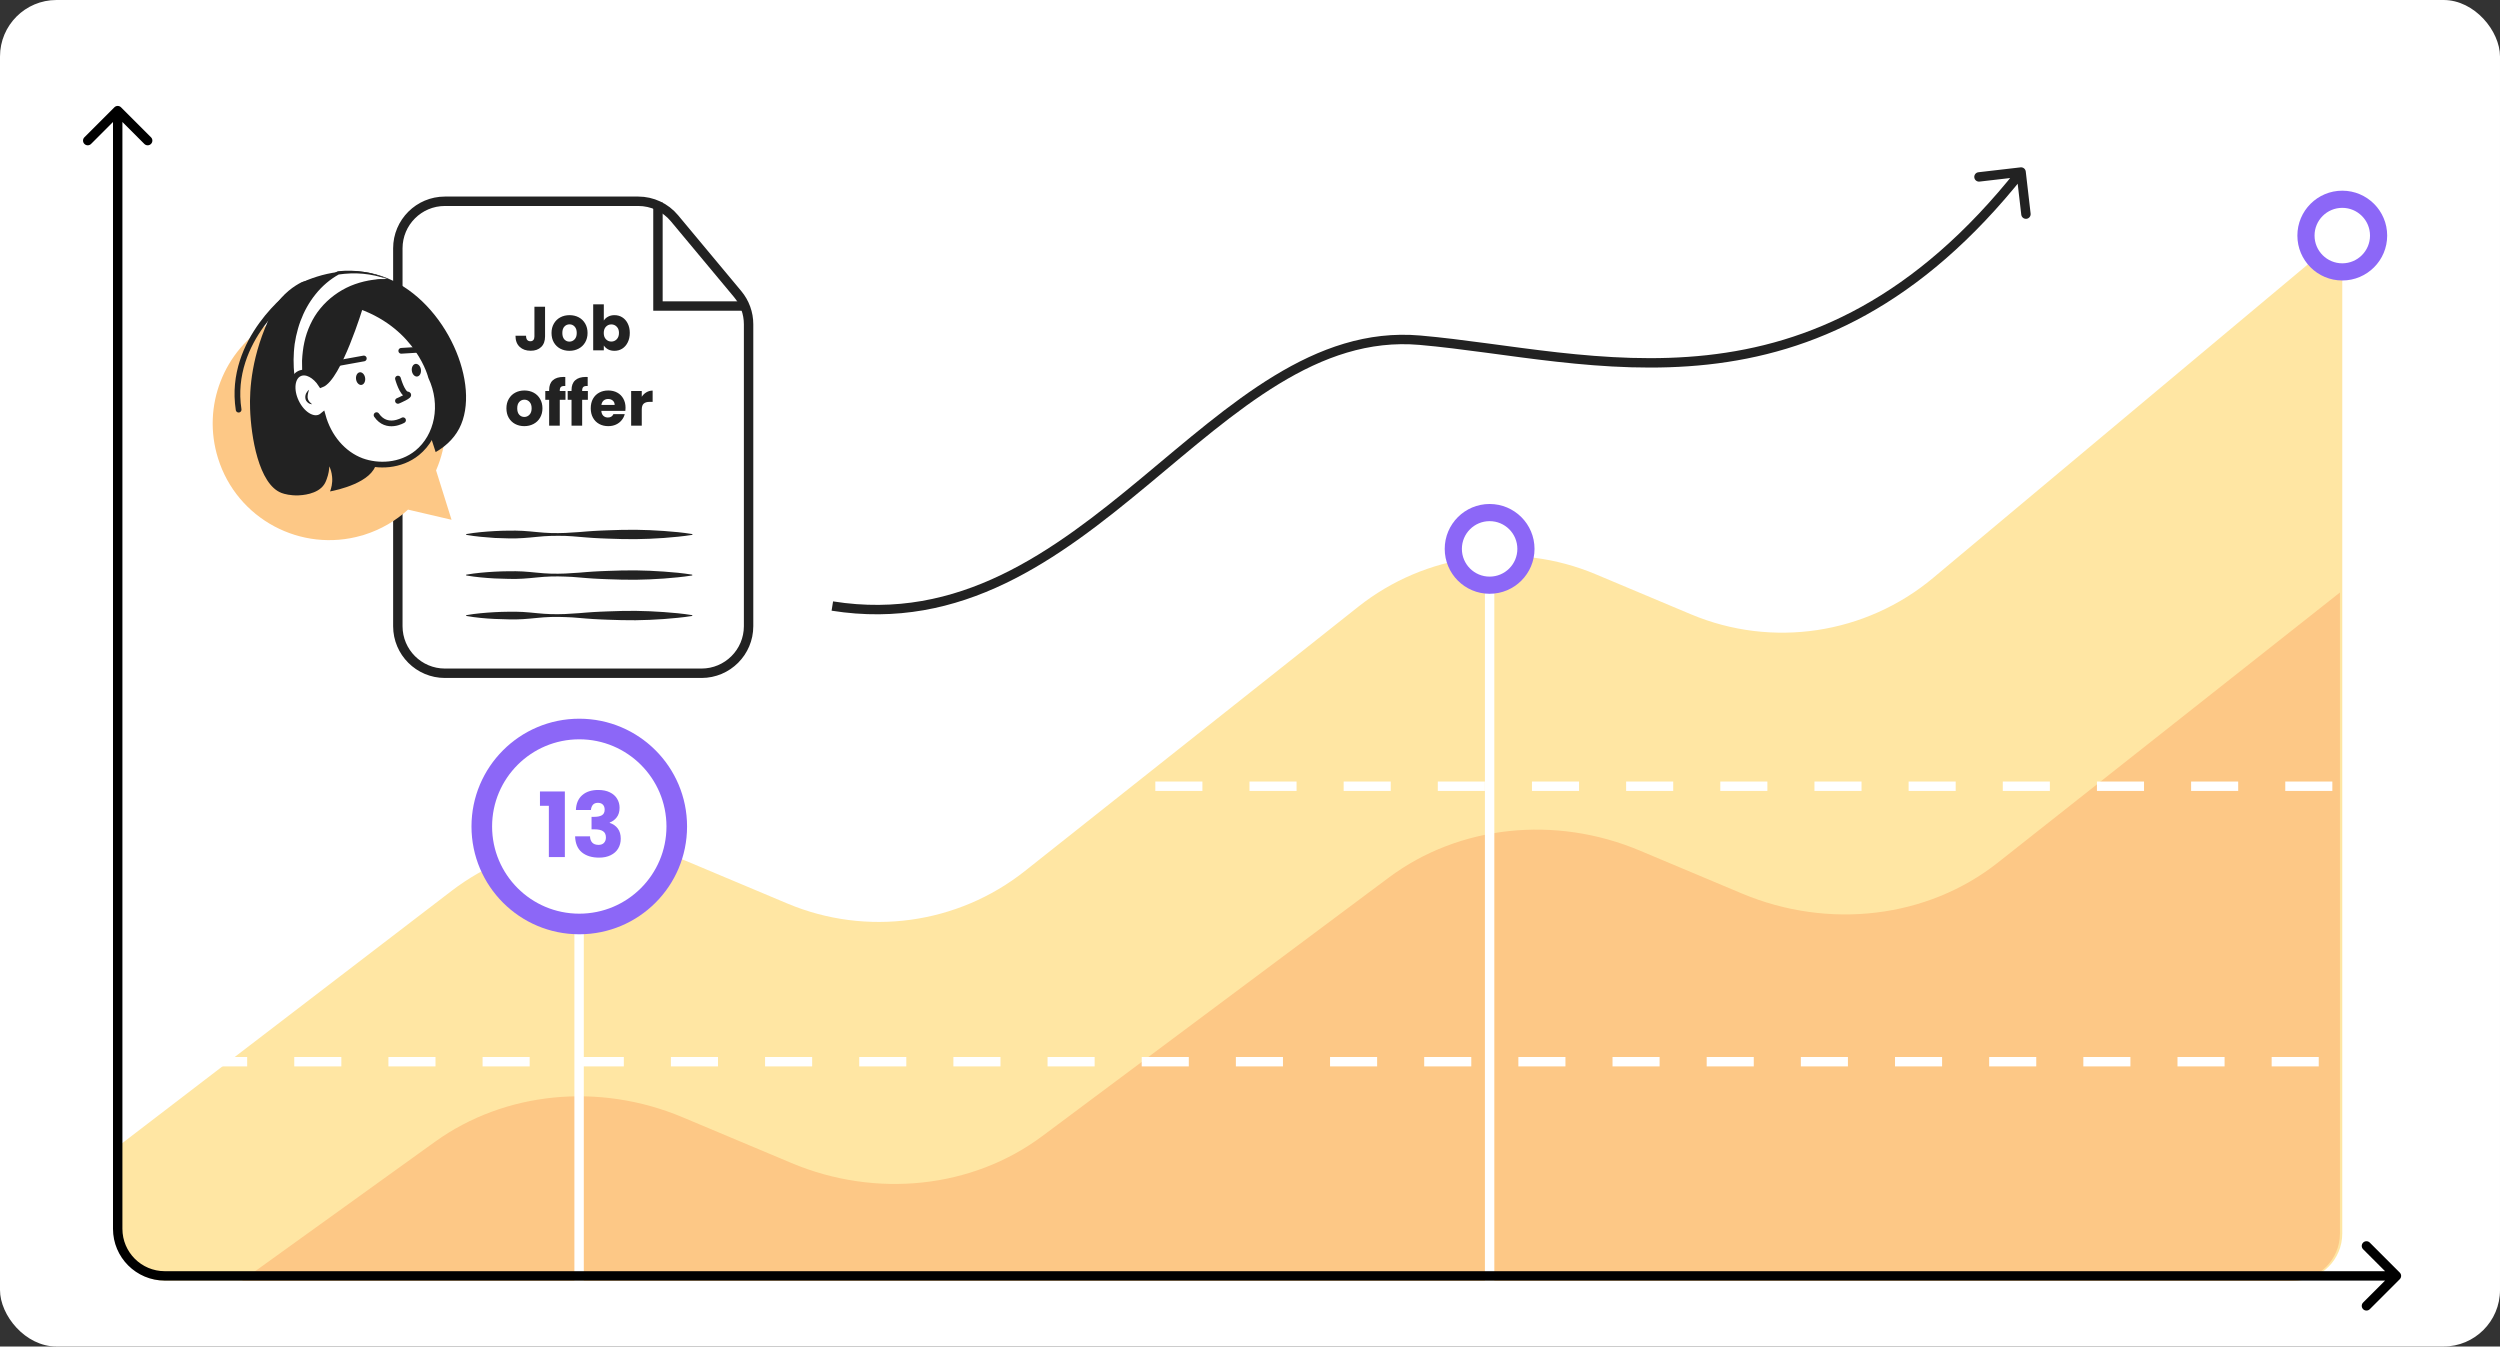 <?xml version="1.0" encoding="UTF-8"?> <svg xmlns="http://www.w3.org/2000/svg" width="531" height="286" viewBox="0 0 531 286" fill="none"><rect x="0" y="0" width="531" height="286" fill="#333333" stroke="none"/> <g clip-path="url(#clip0_2143_27279)"> <rect width="531" height="286" rx="12" fill="white"></rect> <path d="M95.892 189.239L24.999 243.537L24.999 262C24.999 267.523 29.476 272 34.999 272L487.499 272C493.022 272 497.499 267.523 497.499 262L497.499 50.037L410.619 122.731C396.267 134.74 376.41 137.729 359.158 130.477L338.919 121.97C322.105 114.902 302.775 117.551 288.482 128.882L217.693 185.002C203.4 196.333 184.07 198.982 167.255 191.914L145.671 182.84C129.132 175.888 110.136 178.33 95.892 189.239Z" fill="#FFE6A3"></path> <g clip-path="url(#clip1_2143_27279)"> <path d="M92.385 242.518L18.608 295.604L19.074 314.263C19.213 319.844 24.072 324.481 29.926 324.621L509.571 336.031C515.425 336.17 520.057 331.759 519.918 326.177L514.573 111.968L424.315 183.242C409.404 195.016 388.431 197.536 369.962 189.772L348.294 180.664C330.293 173.097 309.871 175.287 295.006 186.378L221.385 241.307C206.52 252.398 186.098 254.587 168.097 247.02L144.988 237.307C127.282 229.864 107.208 231.852 92.385 242.518Z" fill="#FDC886"></path> <path d="M430.269 36.426C430.206 35.877 429.709 35.484 429.161 35.547L420.22 36.583C419.672 36.647 419.279 37.143 419.342 37.692C419.406 38.24 419.902 38.633 420.451 38.57L428.397 37.649L429.318 45.596C429.382 46.145 429.878 46.538 430.427 46.474C430.975 46.411 431.368 45.914 431.305 45.366L430.269 36.426ZM176.63 129.71C204.358 134.129 224.866 118.737 243.728 103.071C253.206 95.2 262.247 87.274 271.677 81.532C281.083 75.804 290.772 72.318 301.501 73.256L301.675 71.264C290.37 70.275 280.252 73.969 270.637 79.823C261.047 85.663 251.856 93.721 242.451 101.532C223.548 117.231 203.689 131.997 176.944 127.735L176.63 129.71ZM301.501 73.256C310.648 74.056 320.307 75.681 330.653 76.835C340.927 77.981 351.702 78.634 362.732 77.431C384.851 75.019 407.88 65.154 430.06 37.162L428.492 35.92C406.641 63.496 384.097 73.089 362.515 75.443C351.695 76.623 341.087 75.986 330.874 74.847C320.732 73.716 310.799 72.062 301.675 71.264L301.501 73.256Z" fill="#222222"></path> </g> <path d="M123 179V272" stroke="white" stroke-width="2"></path> <path d="M316.395 116.584L316.395 272" stroke="white" stroke-width="2"></path> <path d="M22.5 225.5H500.5" stroke="white" stroke-width="2" stroke-dasharray="10 10"></path> <path d="M25.391 167H503.391" stroke="white" stroke-width="2" stroke-dasharray="10 10"></path> <circle cx="497.5" cy="50.038" r="9.537" fill="#8C67F7"></circle> <circle cx="497.5" cy="50.038" r="5.891" fill="white"></circle> <path d="M84.5 133V52.75C84.5 47.227 88.977 42.75 94.5 42.75H135.566C138.534 42.75 141.349 44.068 143.248 46.348L156.682 62.469C158.18 64.266 159 66.531 159 68.871V133C159 138.523 154.523 143 149 143H94.5C88.977 143 84.5 138.523 84.5 133Z" stroke="#222222" stroke-width="2"></path> <circle cx="316.395" cy="116.583" r="9.537" fill="#8C67F7"></circle> <circle cx="316.395" cy="116.583" r="5.891" fill="white"></circle> <circle cx="123.038" cy="175.547" r="22.894" fill="#8C67F7"></circle> <circle cx="123.039" cy="175.547" r="18.518" fill="white"></circle> <path d="M99.071 113.428C101.067 113.08 103.064 112.918 105.06 112.802C106.058 112.756 107.056 112.709 108.054 112.709C109.052 112.686 110.05 112.709 111.048 112.756C113.068 112.872 115.064 113.173 117.061 113.219C118.059 113.243 119.057 113.243 120.055 113.196C121.053 113.15 122.051 113.08 123.049 113.011C124.047 112.941 125.045 112.825 126.043 112.779C127.041 112.709 128.04 112.686 129.038 112.64C131.034 112.57 133.03 112.501 135.026 112.524C137.022 112.547 139.019 112.64 141.015 112.779C143.011 112.918 145.007 113.104 147.003 113.428C147.051 113.428 147.098 113.474 147.074 113.544C147.074 113.59 147.027 113.613 147.003 113.613C145.007 113.938 143.011 114.1 141.015 114.262C139.019 114.401 137.022 114.494 135.026 114.517C133.03 114.541 131.034 114.471 129.038 114.401C128.04 114.355 127.041 114.332 126.043 114.262C125.045 114.216 124.047 114.1 123.049 114.031C122.051 113.938 121.053 113.868 120.055 113.822C119.057 113.799 118.059 113.799 117.061 113.822C115.064 113.868 113.068 114.17 111.072 114.286C110.074 114.355 109.076 114.378 108.078 114.355C107.08 114.332 106.082 114.309 105.084 114.262C103.064 114.123 101.067 113.961 99.071 113.613C99.024 113.613 99 113.544 99 113.498C99 113.474 99.047 113.428 99.071 113.428Z" fill="#222222"></path> <path d="M99.072 122.051C101.068 121.704 103.064 121.541 105.06 121.426C106.058 121.379 107.056 121.333 108.055 121.333C109.053 121.31 110.051 121.333 111.049 121.379C113.045 121.495 115.041 121.796 117.037 121.843C118.035 121.866 119.033 121.866 120.032 121.82C121.03 121.773 122.028 121.704 123.026 121.634C124.024 121.565 125.022 121.449 126.02 121.402C127.018 121.333 128.016 121.31 129.014 121.263C131.011 121.194 133.007 121.124 135.003 121.147C136.999 121.171 138.995 121.263 140.991 121.402C142.988 121.541 144.984 121.727 146.98 122.051C147.027 122.051 147.075 122.098 147.051 122.167C147.051 122.214 147.004 122.237 146.98 122.237C144.984 122.561 142.988 122.723 140.991 122.886C138.995 123.025 136.999 123.117 135.003 123.141C133.007 123.164 131.011 123.094 129.014 123.025C128.016 122.978 127.018 122.955 126.02 122.886C125.022 122.839 124.024 122.723 123.026 122.654C122.028 122.561 121.03 122.492 120.032 122.468C119.033 122.422 118.035 122.422 117.037 122.445C115.041 122.492 113.045 122.793 111.049 122.909C110.051 122.978 109.053 122.978 108.055 122.955C107.056 122.932 106.058 122.909 105.06 122.863C103.064 122.747 101.068 122.584 99.072 122.237C99.024 122.237 98.977 122.167 99.001 122.121C99.001 122.074 99.048 122.051 99.072 122.051Z" fill="#222222"></path> <path d="M99.071 130.651C101.067 130.303 103.064 130.141 105.06 130.025C106.058 129.979 107.056 129.932 108.054 129.932C109.052 129.909 110.05 129.932 111.048 129.979C113.044 130.094 115.041 130.396 117.037 130.442C118.035 130.465 119.033 130.465 120.031 130.419C121.029 130.373 122.027 130.303 123.025 130.233C124.023 130.164 125.022 130.048 126.02 130.002C127.018 129.932 128.016 129.909 129.014 129.863C131.01 129.793 133.006 129.724 135.002 129.747C136.999 129.77 138.995 129.863 140.991 130.002C142.987 130.141 144.983 130.326 146.979 130.651C147.027 130.651 147.074 130.697 147.051 130.767C147.051 130.813 147.003 130.836 146.979 130.836C144.983 131.161 142.987 131.323 140.991 131.485C138.995 131.624 136.999 131.717 135.002 131.74C133.006 131.763 131.01 131.694 129.014 131.624C128.016 131.578 127.018 131.555 126.02 131.485C125.022 131.439 124.023 131.323 123.025 131.253C122.027 131.161 121.029 131.091 120.031 131.068C119.033 131.022 118.035 131.022 117.037 131.045C115.041 131.091 113.044 131.392 111.048 131.508C110.05 131.578 109.052 131.578 108.054 131.555C107.056 131.531 106.058 131.508 105.06 131.462C103.064 131.369 101.067 131.184 99.071 130.836C99.024 130.836 99 130.79 99 130.72C99 130.697 99.047 130.674 99.071 130.651Z" fill="#222222"></path> <path d="M115.77 65.144V71.451C115.77 72.428 115.493 73.18 114.938 73.708C114.393 74.236 113.654 74.5 112.722 74.5C111.745 74.5 110.962 74.222 110.373 73.668C109.783 73.114 109.489 72.327 109.489 71.306H111.732C111.732 71.693 111.811 71.988 111.969 72.19C112.128 72.384 112.356 72.481 112.656 72.481C112.928 72.481 113.139 72.393 113.289 72.217C113.439 72.041 113.513 71.786 113.513 71.451V65.144H115.77ZM120.944 74.513C120.223 74.513 119.572 74.359 118.991 74.051C118.419 73.743 117.966 73.303 117.632 72.731C117.307 72.16 117.144 71.491 117.144 70.726C117.144 69.969 117.311 69.305 117.645 68.733C117.98 68.153 118.437 67.708 119.018 67.4C119.598 67.092 120.249 66.939 120.971 66.939C121.692 66.939 122.343 67.092 122.924 67.4C123.504 67.708 123.962 68.153 124.296 68.733C124.63 69.305 124.797 69.969 124.797 70.726C124.797 71.482 124.626 72.151 124.283 72.731C123.948 73.303 123.487 73.743 122.897 74.051C122.317 74.359 121.666 74.513 120.944 74.513ZM120.944 72.56C121.375 72.56 121.74 72.401 122.039 72.085C122.347 71.768 122.501 71.315 122.501 70.726C122.501 70.136 122.352 69.683 122.053 69.367C121.762 69.05 121.402 68.891 120.971 68.891C120.531 68.891 120.166 69.05 119.875 69.367C119.585 69.674 119.44 70.127 119.44 70.726C119.44 71.315 119.581 71.768 119.862 72.085C120.152 72.401 120.513 72.56 120.944 72.56ZM128.251 68.087C128.462 67.743 128.765 67.466 129.161 67.255C129.557 67.044 130.01 66.939 130.521 66.939C131.128 66.939 131.677 67.092 132.17 67.4C132.663 67.708 133.05 68.148 133.331 68.72C133.621 69.292 133.767 69.956 133.767 70.712C133.767 71.469 133.621 72.138 133.331 72.718C133.05 73.29 132.663 73.734 132.17 74.051C131.677 74.359 131.128 74.513 130.521 74.513C130.001 74.513 129.548 74.412 129.161 74.209C128.774 73.998 128.471 73.721 128.251 73.378V74.407H125.994V64.642H128.251V68.087ZM131.471 70.712C131.471 70.149 131.312 69.71 130.996 69.393C130.688 69.067 130.305 68.905 129.848 68.905C129.399 68.905 129.016 69.067 128.7 69.393C128.392 69.718 128.238 70.163 128.238 70.726C128.238 71.289 128.392 71.733 128.7 72.058C129.016 72.384 129.399 72.547 129.848 72.547C130.296 72.547 130.679 72.384 130.996 72.058C131.312 71.724 131.471 71.275 131.471 70.712ZM111.363 90.513C110.642 90.513 109.991 90.359 109.41 90.051C108.838 89.743 108.385 89.303 108.051 88.731C107.725 88.16 107.563 87.491 107.563 86.726C107.563 85.969 107.73 85.305 108.064 84.733C108.398 84.153 108.856 83.708 109.437 83.4C110.017 83.092 110.668 82.939 111.389 82.939C112.111 82.939 112.762 83.092 113.342 83.4C113.923 83.708 114.381 84.153 114.715 84.733C115.049 85.305 115.216 85.969 115.216 86.726C115.216 87.482 115.045 88.151 114.702 88.731C114.367 89.303 113.905 89.743 113.316 90.051C112.735 90.359 112.084 90.513 111.363 90.513ZM111.363 88.56C111.794 88.56 112.159 88.401 112.458 88.085C112.766 87.768 112.92 87.315 112.92 86.726C112.92 86.136 112.771 85.683 112.472 85.367C112.181 85.05 111.821 84.891 111.389 84.891C110.95 84.891 110.585 85.05 110.294 85.367C110.004 85.674 109.859 86.127 109.859 86.726C109.859 87.315 110 87.768 110.281 88.085C110.571 88.401 110.932 88.56 111.363 88.56ZM120.108 84.918H118.894V90.407H116.638V84.918H115.82V83.044H116.638V82.833C116.638 81.927 116.897 81.241 117.416 80.774C117.935 80.299 118.696 80.062 119.699 80.062C119.866 80.062 119.989 80.066 120.069 80.075V81.988C119.637 81.962 119.334 82.024 119.158 82.173C118.982 82.323 118.894 82.591 118.894 82.978V83.044H120.108V84.918ZM124.863 84.918H123.649V90.407H121.393V84.918H120.575V83.044H121.393V82.833C121.393 81.927 121.652 81.241 122.171 80.774C122.69 80.299 123.451 80.062 124.454 80.062C124.621 80.062 124.744 80.066 124.824 80.075V81.988C124.393 81.962 124.089 82.024 123.913 82.173C123.737 82.323 123.649 82.591 123.649 82.978V83.044H124.863V84.918ZM132.864 86.607C132.864 86.818 132.851 87.038 132.825 87.267H127.718C127.753 87.724 127.898 88.076 128.154 88.322C128.418 88.56 128.739 88.679 129.117 88.679C129.68 88.679 130.071 88.441 130.291 87.966H132.693C132.57 88.45 132.345 88.885 132.02 89.272C131.703 89.659 131.303 89.963 130.819 90.183C130.335 90.403 129.794 90.513 129.196 90.513C128.475 90.513 127.832 90.359 127.269 90.051C126.706 89.743 126.267 89.303 125.95 88.731C125.633 88.16 125.475 87.491 125.475 86.726C125.475 85.96 125.629 85.292 125.937 84.72C126.253 84.148 126.693 83.708 127.256 83.4C127.819 83.092 128.466 82.939 129.196 82.939C129.909 82.939 130.542 83.088 131.096 83.387C131.65 83.686 132.082 84.113 132.389 84.667C132.706 85.221 132.864 85.868 132.864 86.607ZM130.555 86.013C130.555 85.626 130.423 85.318 130.159 85.089C129.895 84.861 129.566 84.746 129.17 84.746C128.791 84.746 128.47 84.856 128.206 85.076C127.951 85.296 127.793 85.608 127.731 86.013H130.555ZM136.311 84.271C136.575 83.867 136.905 83.55 137.301 83.321C137.697 83.084 138.137 82.965 138.621 82.965V85.353H138C137.437 85.353 137.015 85.476 136.734 85.723C136.452 85.96 136.311 86.382 136.311 86.99V90.407H134.055V83.044H136.311V84.271Z" fill="#222222"></path> <path d="M114.688 171.148V168.114H119.975V182.047H116.578V171.148H114.688ZM122.322 172.045C122.373 170.684 122.819 169.634 123.658 168.896C124.498 168.158 125.637 167.789 127.075 167.789C128.029 167.789 128.844 167.955 129.518 168.285C130.205 168.616 130.72 169.068 131.064 169.641C131.42 170.213 131.598 170.856 131.598 171.568C131.598 172.408 131.389 173.095 130.969 173.63C130.549 174.151 130.059 174.508 129.499 174.699V174.775C130.224 175.017 130.797 175.417 131.217 175.977C131.637 176.537 131.847 177.256 131.847 178.134C131.847 178.923 131.662 179.623 131.293 180.234C130.937 180.832 130.409 181.302 129.709 181.646C129.022 181.99 128.201 182.161 127.247 182.161C125.72 182.161 124.498 181.786 123.582 181.035C122.679 180.285 122.201 179.152 122.151 177.638H125.319C125.332 178.198 125.491 178.643 125.796 178.974C126.102 179.292 126.547 179.451 127.132 179.451C127.628 179.451 128.01 179.311 128.277 179.031C128.557 178.739 128.697 178.357 128.697 177.886C128.697 177.275 128.5 176.836 128.106 176.569C127.724 176.289 127.107 176.149 126.254 176.149H125.643V173.496H126.254C126.903 173.496 127.425 173.388 127.819 173.172C128.226 172.943 128.43 172.542 128.43 171.969C128.43 171.511 128.303 171.155 128.048 170.9C127.794 170.646 127.444 170.519 126.999 170.519C126.515 170.519 126.152 170.665 125.911 170.958C125.682 171.25 125.548 171.613 125.51 172.045H122.322Z" fill="#8C67F7"></path> <path d="M139.75 43V65H158" stroke="#222222" stroke-width="2"></path> <path d="M62.49 66.28C75.564 62.175 89.46 69.442 93.565 82.516C95.419 88.476 94.933 94.588 92.622 99.909L95.906 110.399L86.662 108.24C84.078 110.612 80.916 112.466 77.358 113.591C77.176 113.652 77.024 113.713 76.841 113.743C63.949 117.483 50.327 110.247 46.314 97.355C42.817 86.196 47.621 74.428 57.229 68.682C58.81 67.678 60.574 66.857 62.49 66.28Z" fill="#FDC886"></path> <path d="M97.538 91.016C96.24 93.478 94.238 95.047 92.533 96.021C91.938 94.154 91.316 92.288 90.721 90.421C90.64 91.801 90.261 94.182 88.611 95.994C85.202 99.727 79.061 98.185 78.169 97.969C71.838 96.4 67.213 86.147 65.157 71.647C64.859 69.672 64.643 67.589 64.453 65.452C64.291 63.667 64.183 61.854 64.102 59.988C65.779 59.23 68.538 58.175 71.838 57.769C74.625 57.418 77.79 57.526 81.063 58.635C81.469 58.77 81.875 58.933 82.281 59.095C94.806 64.235 102.326 81.819 97.538 91.016Z" fill="#222222"></path> <path d="M57.691 66.561C53.363 75.353 52.984 82.793 53.119 86.823C53.309 92.667 54.932 102.865 59.801 104.705C60.423 104.948 61.749 105.273 63.372 105.219C63.94 105.192 67.511 105.056 68.891 102.838C69.161 102.432 69.351 101.891 69.405 101.729C69.811 100.647 69.919 99.7 69.946 99.051C70.189 99.565 70.46 100.322 70.541 101.296C70.676 102.676 70.325 103.785 70.108 104.38C71.515 104.11 79.117 102.514 79.928 98.347C80.55 95.128 76.492 92.044 73.03 88.744C68.485 84.443 62.669 77.572 57.691 66.561Z" fill="#222222"></path> <path d="M71.243 93.207C69.944 92.856 62.369 90.61 58.555 82.711C57.987 81.521 53.848 72.648 58.285 65.262C60.097 62.287 62.586 60.691 64.074 59.933C64.074 59.933 72.568 57.066 77.194 61.773C79.007 63.612 79.466 65.803 79.953 68.211C81.685 76.3 79.25 85.849 73.244 91.53C72.46 92.287 71.73 92.856 71.243 93.207Z" fill="#222222"></path> <path d="M82.281 59.23C78.818 59.365 72.596 60.447 68.214 65.911C66.672 67.832 65.725 69.861 65.13 71.782C63.831 76.056 64.427 79.762 64.562 80.547L62.587 81.439C61.343 75.677 62.127 70.05 64.4 65.587C66.104 62.259 68.647 59.554 71.785 57.904C74.571 57.552 77.736 57.66 81.01 58.77C81.469 58.932 81.875 59.067 82.281 59.23Z" fill="white"></path> <path d="M82.334 59.257C82.172 59.284 82.01 59.311 81.82 59.338L81.306 59.419C80.982 59.446 80.657 59.5 80.332 59.581C80.008 59.635 79.683 59.717 79.359 59.771L78.412 60.014C77.14 60.339 75.923 60.772 74.76 61.34C72.433 62.449 70.35 64.045 68.7 66.02C67.861 66.993 67.131 68.076 66.536 69.212C65.914 70.348 65.454 71.565 65.102 72.81C64.94 73.432 64.778 74.081 64.696 74.731C64.588 75.38 64.534 76.029 64.507 76.678C64.48 77.327 64.48 77.977 64.534 78.626C64.561 79.275 64.642 79.924 64.778 80.574L64.805 80.709L64.696 80.763C64.047 81.061 63.398 81.385 62.749 81.71L62.532 81.818L62.478 81.575C61.964 79.356 61.666 77.084 61.748 74.784C61.802 72.485 62.235 70.213 62.992 68.022C63.371 66.939 63.831 65.857 64.372 64.856C64.94 63.855 65.562 62.882 66.319 61.989C67.05 61.096 67.888 60.285 68.781 59.527C69.674 58.797 70.675 58.175 71.703 57.633L71.784 57.606H71.838C72.731 57.525 73.651 57.471 74.543 57.498C75.436 57.525 76.356 57.606 77.249 57.742C78.141 57.877 79.007 58.066 79.873 58.337C80.305 58.472 80.711 58.607 81.144 58.77C81.36 58.851 81.604 58.959 81.793 59.067C81.928 59.067 82.118 59.175 82.334 59.257ZM82.226 59.23C82.01 59.148 81.793 59.094 81.577 59.04C81.36 58.986 81.198 58.932 80.982 58.878C80.549 58.77 80.116 58.661 79.71 58.553C78.845 58.364 77.979 58.229 77.113 58.148C75.355 57.985 73.597 58.066 71.892 58.31L72.027 58.256C70.107 59.311 68.402 60.772 67.023 62.503C65.643 64.207 64.561 66.182 63.804 68.238C63.425 69.266 63.127 70.348 62.884 71.43C62.776 71.971 62.694 72.512 62.586 73.08C62.532 73.621 62.451 74.189 62.424 74.731C62.343 75.84 62.343 76.949 62.397 78.058C62.451 79.167 62.613 80.276 62.803 81.385L62.505 81.25C63.154 80.98 63.831 80.682 64.48 80.384L64.399 80.574C64.29 79.924 64.236 79.248 64.182 78.599C64.155 77.95 64.155 77.273 64.155 76.624C64.182 75.975 64.236 75.299 64.318 74.649C64.345 74.325 64.399 74 64.453 73.675C64.507 73.351 64.561 73.026 64.642 72.701C64.913 71.403 65.346 70.132 65.914 68.914C66.482 67.697 67.185 66.534 68.051 65.506C69.755 63.423 72 61.773 74.462 60.717C75.707 60.203 76.978 59.825 78.303 59.581C78.953 59.473 79.629 59.365 80.278 59.311C80.603 59.284 80.928 59.257 81.279 59.257C81.442 59.257 81.604 59.23 81.739 59.257C81.901 59.203 82.064 59.23 82.226 59.23Z" fill="#222222"></path> <path d="M62.883 85.335C64.1 87.905 66.373 89.366 67.996 88.609C68.185 88.527 68.375 88.392 68.537 88.257C69.781 92.802 72.838 96.427 76.815 97.915C80.305 99.186 85.066 99.051 88.61 96.183C92.938 92.666 94.345 86.011 91.558 80.06C91.558 80.06 89.016 69.564 76.544 65.046C76.544 65.046 71.891 80.385 68.24 81.71C66.968 79.708 65.047 78.68 63.641 79.33C61.99 80.06 61.666 82.765 62.883 85.335Z" fill="white" stroke="#222222" stroke-width="1.217" stroke-miterlimit="10" stroke-linecap="round"></path> <path d="M90.477 74.19L85.228 74.514" stroke="#222222" stroke-width="1.217" stroke-miterlimit="10" stroke-linecap="round"></path> <path d="M77.275 76.138L70.539 77.355" stroke="#222222" stroke-width="1.217" stroke-miterlimit="10" stroke-linecap="round"></path> <path d="M88.618 79.971C89.152 79.9 89.503 79.241 89.404 78.501C89.304 77.761 88.791 77.219 88.258 77.29C87.725 77.362 87.374 78.02 87.473 78.76C87.573 79.501 88.085 80.043 88.618 79.971Z" fill="#222222"></path> <path d="M76.771 81.756C77.304 81.685 77.655 81.026 77.556 80.286C77.456 79.546 76.944 79.004 76.41 79.075C75.877 79.147 75.526 79.805 75.626 80.545C75.725 81.286 76.238 81.828 76.771 81.756Z" fill="#222222"></path> <path d="M85.607 89.258C85.607 89.258 82.145 91.341 79.981 88.176L85.607 89.258Z" fill="white"></path> <path d="M85.607 89.258C85.607 89.258 82.145 91.341 79.981 88.176" stroke="#222222" stroke-width="1.217" stroke-miterlimit="10" stroke-linecap="round"></path> <path d="M84.525 80.412C84.525 80.412 85.418 83.658 86.5 83.766C87.555 83.874 84.525 85.146 84.525 85.146" fill="white"></path> <path d="M84.525 80.412C84.525 80.412 85.418 83.658 86.5 83.766C87.555 83.874 84.525 85.146 84.525 85.146" stroke="#222222" stroke-width="1.217" stroke-miterlimit="10" stroke-linecap="round"></path> <path d="M65.644 82.793C65.644 82.793 64.02 84.903 66.293 85.876L65.644 82.793Z" fill="white"></path> <path d="M65.643 82.793C65.535 83.117 65.454 83.388 65.4 83.685C65.346 83.983 65.319 84.253 65.346 84.497C65.373 84.767 65.481 84.984 65.643 85.227C65.724 85.335 65.833 85.444 65.941 85.552C66.049 85.66 66.184 85.741 66.293 85.876C66.13 85.849 65.968 85.822 65.806 85.768C65.67 85.687 65.481 85.633 65.373 85.498C65.237 85.389 65.129 85.254 65.021 85.092C64.967 85.011 64.94 84.93 64.913 84.848C64.886 84.767 64.859 84.659 64.859 84.578C64.805 84.226 64.886 83.847 65.021 83.55C65.183 83.252 65.373 82.982 65.643 82.793Z" fill="#222222"></path> <path d="M62.208 62.071C62.208 62.071 48.384 72.08 50.684 87.013" stroke="#222222" stroke-width="1.217" stroke-miterlimit="10" stroke-linecap="round"></path> <path d="M25.707 22.793C25.317 22.402 24.683 22.402 24.293 22.793L17.929 29.157C17.538 29.547 17.538 30.18 17.929 30.571C18.32 30.962 18.953 30.962 19.343 30.571L25 24.914L30.657 30.571C31.047 30.962 31.68 30.962 32.071 30.571C32.462 30.18 32.462 29.547 32.071 29.157L25.707 22.793ZM509.707 271.707C510.098 271.317 510.098 270.683 509.707 270.293L503.343 263.929C502.953 263.538 502.319 263.538 501.929 263.929C501.538 264.319 501.538 264.953 501.929 265.343L507.586 271L501.929 276.657C501.538 277.047 501.538 277.681 501.929 278.071C502.319 278.462 502.953 278.462 503.343 278.071L509.707 271.707ZM24 23.5V261H26V23.5H24ZM35 272H509V270H35V272ZM24 261C24 267.075 28.925 272 35 272V270C30.029 270 26 265.971 26 261H24Z" fill="black"></path> </g> <defs> <clipPath id="clip0_2143_27279"> <rect width="531" height="286" rx="12" fill="white"></rect> </clipPath> <clipPath id="clip1_2143_27279"> <rect x="26" y="-43" width="471" height="315" rx="10" fill="white"></rect> </clipPath> </defs> </svg> 